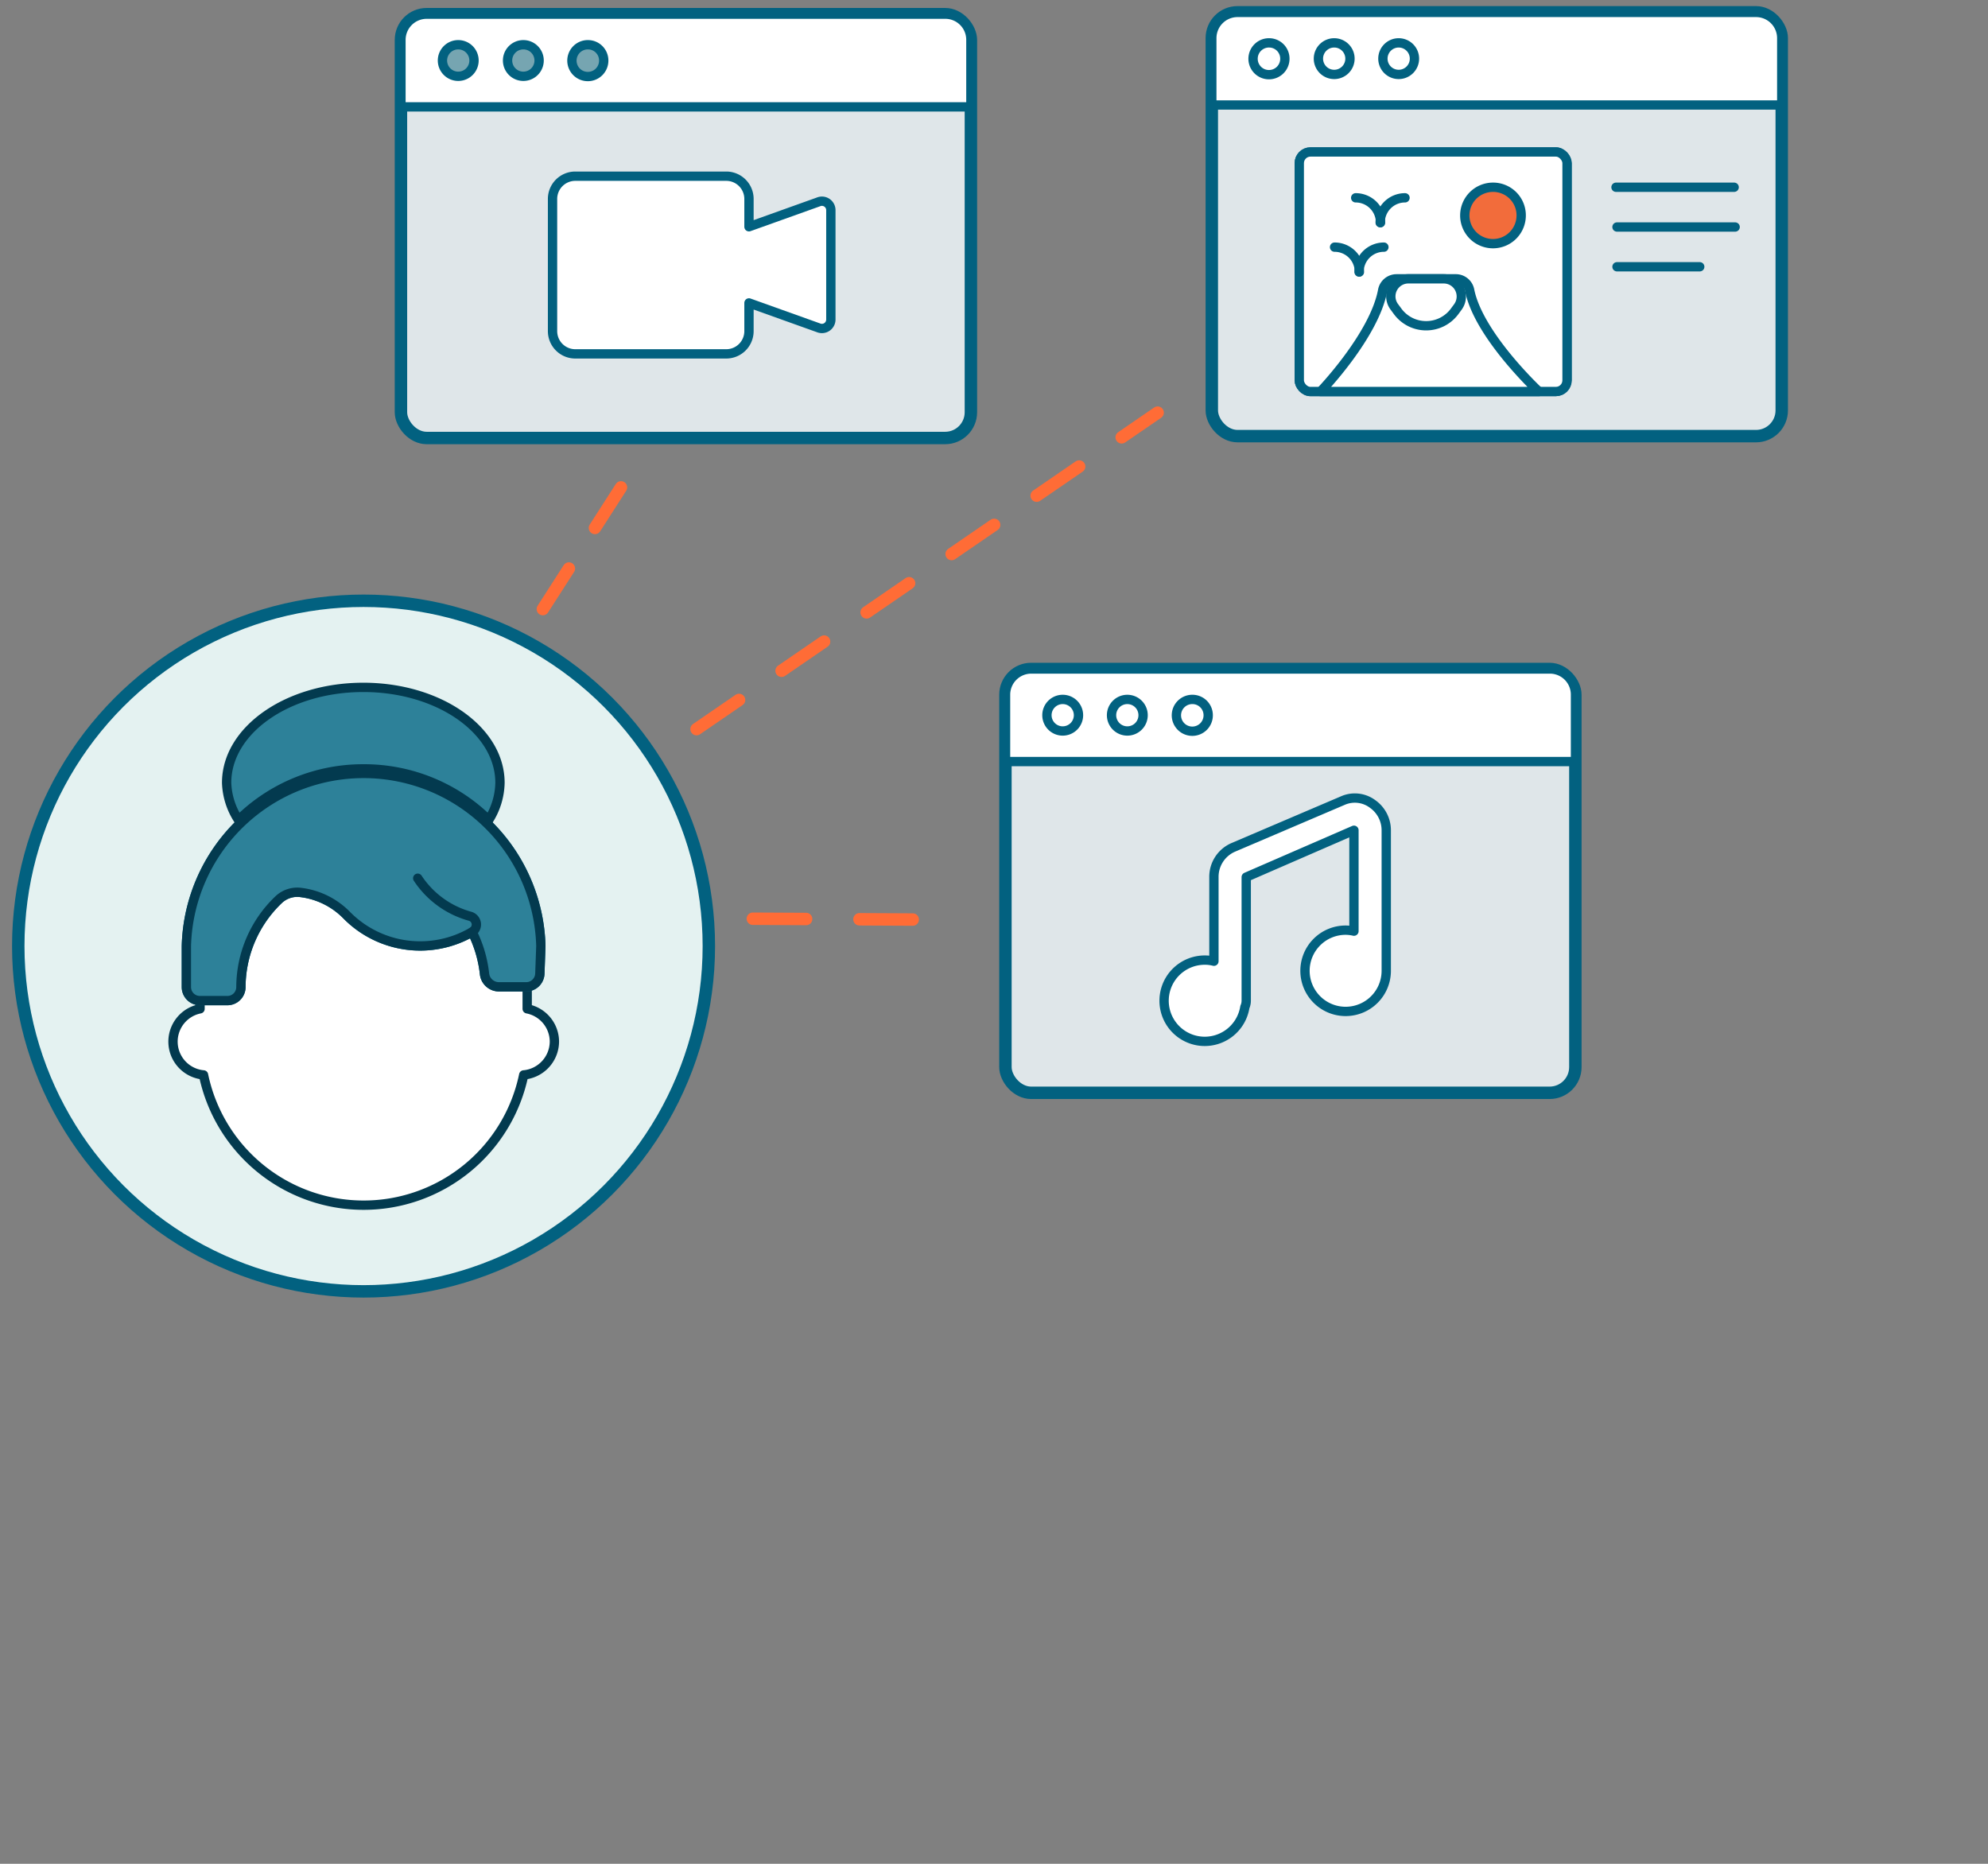 <svg id="Layer_1" data-name="Layer 1" xmlns="http://www.w3.org/2000/svg" xmlns:xlink="http://www.w3.org/1999/xlink" viewBox="0 0 160 150"><rect x="0" y="0" width="160" height="150" fill="#808080" stroke="none"/><defs><style>.cls-1,.cls-11,.cls-13,.cls-16,.cls-17,.cls-18,.cls-4,.cls-6,.cls-8,.cls-9{fill:none;}.cls-2{clip-path:url(#clip-path);}.cls-3{fill:#dfe6e9;}.cls-11,.cls-4,.cls-6,.cls-8,.cls-9{stroke:#026180;}.cls-11,.cls-13,.cls-16,.cls-17,.cls-18,.cls-4,.cls-6{stroke-linecap:round;}.cls-13,.cls-4,.cls-6,.cls-8{stroke-linejoin:round;}.cls-5{fill:#fff;}.cls-11,.cls-13,.cls-6,.cls-8,.cls-9{stroke-width:0.75px;}.cls-7{fill:#76a5b1;}.cls-11,.cls-9{stroke-miterlimit:10;}.cls-10{fill:#f26c3b;}.cls-12{fill:#e4f2f1;}.cls-13{stroke:#033a4f;}.cls-14{fill:#bad0d8;}.cls-15{fill:#2d8199;}.cls-16,.cls-17,.cls-18{stroke:#ff6c36;}.cls-16{stroke-dasharray:4.15 4.15;}.cls-17{stroke-dasharray:4.29 4.29;}.cls-18{stroke-dasharray:3.88 3.88;}</style><clipPath id="clip-path"><rect class="cls-1" x="0.87" y="0.39" width="143.13" height="104.15"/></clipPath></defs><title>Artboard 1</title><g class="cls-2"><path class="cls-3" d="M76.07,35.25H34.34a2.07,2.07,0,0,1-2.07-2.07v-30a2.07,2.07,0,0,1,2.07-2.07H76.08a2.06,2.06,0,0,1,2.06,2.07v30a2.06,2.06,0,0,1-2.07,2.07"/><rect class="cls-4" x="32.27" y="1.14" width="45.87" height="34.11" rx="2.07" ry="2.07"/><path class="cls-5" d="M76.07,1.14H34.34A2.07,2.07,0,0,0,32.27,3.2V8.6H78.14V3.2a2.06,2.06,0,0,0-2.07-2.06"/><path class="cls-6" d="M76.07,1.14H34.34A2.07,2.07,0,0,0,32.27,3.2V8.6H78.14V3.2A2.06,2.06,0,0,0,76.07,1.14Z"/><path class="cls-7" d="M38.15,4.87A1.27,1.27,0,1,1,36.88,3.6a1.27,1.27,0,0,1,1.27,1.27"/><path class="cls-6" d="M38.15,4.87A1.27,1.27,0,1,1,36.88,3.6,1.27,1.27,0,0,1,38.15,4.87Z"/><path class="cls-7" d="M43.39,4.87A1.27,1.27,0,1,1,42.12,3.6a1.27,1.27,0,0,1,1.27,1.27"/><path class="cls-6" d="M43.39,4.87A1.27,1.27,0,1,1,42.12,3.6,1.27,1.27,0,0,1,43.39,4.87Z"/><path class="cls-7" d="M48.59,4.87A1.28,1.28,0,1,1,47.32,3.6a1.27,1.27,0,0,1,1.27,1.27"/><path class="cls-6" d="M48.59,4.87A1.28,1.28,0,1,1,47.32,3.6,1.27,1.27,0,0,1,48.59,4.87Z"/><path class="cls-5" d="M65.87,16.25l-5.59,2V16a1.83,1.83,0,0,0-1.83-1.82H46.3A1.83,1.83,0,0,0,44.47,16V26.65a1.83,1.83,0,0,0,1.83,1.83H58.45a1.83,1.83,0,0,0,1.83-1.82V24.38l5.59,2a.72.72,0,0,0,1-.67V16.92a.72.72,0,0,0-1-.67"/><path class="cls-6" d="M65.87,16.25l-5.59,2V16a1.83,1.83,0,0,0-1.83-1.82H46.3A1.83,1.83,0,0,0,44.47,16V26.65a1.83,1.83,0,0,0,1.83,1.83H58.45a1.83,1.83,0,0,0,1.83-1.82V24.38l5.59,2a.72.72,0,0,0,1-.67V16.92A.72.72,0,0,0,65.87,16.25Z"/><path class="cls-3" d="M124.72,88H83a2.07,2.07,0,0,1-2.07-2.07v-30A2.07,2.07,0,0,1,83,53.84h41.74a2.06,2.06,0,0,1,2.06,2.06v30A2.07,2.07,0,0,1,124.72,88"/><rect class="cls-4" x="80.92" y="53.84" width="45.87" height="34.11" rx="2.07" ry="2.07"/><path class="cls-5" d="M124.72,53.84H83a2.07,2.07,0,0,0-2.07,2.06v5.39h45.87V55.9a2.06,2.06,0,0,0-2.07-2.06"/><path class="cls-6" d="M124.72,53.84H83a2.07,2.07,0,0,0-2.07,2.06v5.39h45.87V55.9A2.06,2.06,0,0,0,124.72,53.84Z"/><path class="cls-5" d="M86.8,57.56a1.27,1.27,0,1,1-1.27-1.27,1.27,1.27,0,0,1,1.27,1.27"/><path class="cls-6" d="M86.8,57.56a1.27,1.27,0,1,1-1.27-1.27A1.27,1.27,0,0,1,86.8,57.56Z"/><path class="cls-5" d="M92,57.56a1.27,1.27,0,1,1-1.27-1.27A1.27,1.27,0,0,1,92,57.56"/><path class="cls-6" d="M92,57.56a1.27,1.27,0,1,1-1.27-1.27A1.27,1.27,0,0,1,92,57.56Z"/><path class="cls-5" d="M97.24,57.56A1.28,1.28,0,1,1,96,56.29a1.27,1.27,0,0,1,1.28,1.27"/><path class="cls-6" d="M97.24,57.56A1.28,1.28,0,1,1,96,56.29,1.27,1.27,0,0,1,97.24,57.56Z"/><path class="cls-5" d="M110.48,64.71a2.39,2.39,0,0,0-2.4-.28L99.25,68.2a2.58,2.58,0,0,0-1.55,2.39v6.77a2.84,2.84,0,0,0-.72-.09,3.27,3.27,0,1,0,3.21,3.78,1.27,1.27,0,0,0,.11-.52l0-9.94,8.67-3.77v8.12a3,3,0,0,0-.67-.08,3.27,3.27,0,1,0,3.27,3.27V66.82a2.59,2.59,0,0,0-1.06-2.11"/><path class="cls-8" d="M110.48,64.71a2.39,2.39,0,0,0-2.4-.28L99.25,68.2a2.58,2.58,0,0,0-1.55,2.39v6.77a2.84,2.84,0,0,0-.72-.09,3.27,3.27,0,1,0,3.21,3.78,1.27,1.27,0,0,0,.11-.52l0-9.94,8.67-3.77v8.12a3,3,0,0,0-.67-.08,3.27,3.27,0,1,0,3.27,3.27V66.82A2.59,2.59,0,0,0,110.48,64.71Z"/><path class="cls-3" d="M141.33,35.11H99.6A2.07,2.07,0,0,1,97.53,33v-30A2.07,2.07,0,0,1,99.6,1h41.73a2.07,2.07,0,0,1,2.07,2.07V33a2.07,2.07,0,0,1-2.07,2.07"/><rect class="cls-4" x="97.53" y="0.99" width="45.87" height="34.11" rx="2.07" ry="2.07"/><path class="cls-5" d="M141.33,1H99.6a2.07,2.07,0,0,0-2.07,2.07V8.45H143.4V3.06A2.07,2.07,0,0,0,141.33,1"/><path class="cls-6" d="M141.33,1H99.6a2.07,2.07,0,0,0-2.07,2.07V8.45H143.4V3.06A2.07,2.07,0,0,0,141.33,1Z"/><path class="cls-5" d="M103.41,4.72a1.28,1.28,0,1,1-1.27-1.27,1.27,1.27,0,0,1,1.27,1.27"/><path class="cls-6" d="M103.41,4.72a1.28,1.28,0,1,1-1.27-1.27A1.27,1.27,0,0,1,103.41,4.72Z"/><path class="cls-5" d="M108.65,4.72a1.27,1.27,0,1,1-1.27-1.27,1.27,1.27,0,0,1,1.27,1.27"/><path class="cls-6" d="M108.65,4.72a1.27,1.27,0,1,1-1.27-1.27A1.27,1.27,0,0,1,108.65,4.72Z"/><path class="cls-5" d="M113.84,4.72a1.27,1.27,0,1,1-1.27-1.27,1.27,1.27,0,0,1,1.27,1.27"/><path class="cls-6" d="M113.84,4.72a1.27,1.27,0,1,1-1.27-1.27A1.27,1.27,0,0,1,113.84,4.72Z"/><path class="cls-5" d="M125.21,31.51H105.47a.9.9,0,0,1-.9-.9V13.14a.91.91,0,0,1,.9-.91h19.74a.91.91,0,0,1,.91.91V30.61a.9.9,0,0,1-.91.9"/><rect class="cls-9" x="104.57" y="12.23" width="21.55" height="19.28" rx="0.9" ry="0.9"/><path class="cls-5" d="M125.21,31.51H105.47a.9.9,0,0,1-.9-.9V13.14a.91.91,0,0,1,.9-.91h19.74a.91.91,0,0,1,.91.91V30.61a.9.9,0,0,1-.91.9"/><rect class="cls-8" x="104.57" y="12.23" width="21.55" height="19.28" rx="0.9" ry="0.9"/><path class="cls-5" d="M109.11,15.92h0a2,2,0,0,1,2,2"/><path class="cls-6" d="M109.11,15.92h0a2,2,0,0,1,2,2"/><path class="cls-5" d="M113.08,15.92h0a2,2,0,0,0-2,2"/><path class="cls-6" d="M113.08,15.92h0a2,2,0,0,0-2,2"/><path class="cls-5" d="M107.41,19.89h0a2,2,0,0,1,2,2"/><path class="cls-6" d="M107.41,19.89h0a2,2,0,0,1,2,2"/><path class="cls-5" d="M111.38,19.89h0a2,2,0,0,0-2,2"/><path class="cls-6" d="M111.38,19.89h0a2,2,0,0,0-2,2"/><path class="cls-5" d="M123.85,31.51S119,27,118.28,23.35a1.13,1.13,0,0,0-1.11-.91H112.4a1.14,1.14,0,0,0-1.12.93c-.68,3.66-5,8.14-5,8.14Z"/><path class="cls-8" d="M123.85,31.51S119,27,118.28,23.35a1.13,1.13,0,0,0-1.11-.91H112.4a1.14,1.14,0,0,0-1.12.93c-.68,3.66-5,8.14-5,8.14Z"/><path class="cls-5" d="M113.36,22.44a1.41,1.41,0,0,0-1.13,2.27l.28.38a2.85,2.85,0,0,0,4.54,0l.28-.38a1.43,1.43,0,0,0,.13-1.49,1.41,1.41,0,0,0-1.26-.78Z"/><path class="cls-8" d="M113.36,22.44a1.41,1.41,0,0,0-1.13,2.27l.28.38a2.85,2.85,0,0,0,4.54,0l.28-.38a1.43,1.43,0,0,0,.13-1.49,1.41,1.41,0,0,0-1.26-.78Z"/><path class="cls-10" d="M122.43,17.34a2.27,2.27,0,1,1-2.27-2.27,2.26,2.26,0,0,1,2.27,2.27"/><path class="cls-8" d="M122.43,17.34a2.27,2.27,0,1,1-2.27-2.27A2.26,2.26,0,0,1,122.43,17.34Z"/></g><path class="cls-11" d="M130.14,21.47h6.66m-6.66-3.2h9.51m-9.59-3.2h9.51"/><g class="cls-2"><path class="cls-12" d="M57.06,76.14a27.8,27.8,0,1,1-27.8-27.79,27.79,27.79,0,0,1,27.8,27.79"/><circle class="cls-4" cx="29.26" cy="76.14" r="27.79"/><path class="cls-5" d="M44.62,83.82a2.7,2.7,0,0,0-2.19-2.63V79.44a13.17,13.17,0,1,0-26.33,0v1.75a2.69,2.69,0,0,0,.28,5.32,13.16,13.16,0,0,0,25.77,0,2.71,2.71,0,0,0,2.47-2.69"/><path class="cls-13" d="M44.62,83.82a2.7,2.7,0,0,0-2.19-2.63V79.44a13.17,13.17,0,1,0-26.33,0v1.75a2.69,2.69,0,0,0,.28,5.32,13.16,13.16,0,0,0,25.77,0A2.71,2.71,0,0,0,44.62,83.82Z"/><path class="cls-14" d="M43.53,76.14a14.27,14.27,0,0,0-28.53,0v3.3a1.09,1.09,0,0,0,1.1,1.09h2.19a1.09,1.09,0,0,0,1.1-1.09,9.75,9.75,0,0,1,3-7,2.18,2.18,0,0,1,1.84-.61,6.22,6.22,0,0,1,3.65,1.8A8.3,8.3,0,0,0,38,75a10,10,0,0,1,1,3.42,1.17,1.17,0,0,0,1.16,1h2.19a1.1,1.1,0,0,0,1.1-1.1Z"/><path class="cls-6" d="M43.53,76.14a14.27,14.27,0,0,0-28.53,0v3.3a1.09,1.09,0,0,0,1.1,1.09h2.19a1.09,1.09,0,0,0,1.1-1.09,9.75,9.75,0,0,1,3-7,2.18,2.18,0,0,1,1.84-.61,6.22,6.22,0,0,1,3.65,1.8A8.3,8.3,0,0,0,38,75a10,10,0,0,1,1,3.42,1.17,1.17,0,0,0,1.16,1h2.19a1.1,1.1,0,0,0,1.1-1.1Z"/><path class="cls-15" d="M43.53,76.14a14.27,14.27,0,0,0-28.53,0v3.3a1.09,1.09,0,0,0,1.1,1.09h2.19a1.09,1.09,0,0,0,1.1-1.09,9.75,9.75,0,0,1,3-7,2.18,2.18,0,0,1,1.84-.61,6.22,6.22,0,0,1,3.65,1.8A8.3,8.3,0,0,0,38,75a10,10,0,0,1,1,3.42,1.17,1.17,0,0,0,1.16,1h2.19a1.1,1.1,0,0,0,1.1-1.1Z"/><path class="cls-13" d="M43.53,76.14a14.27,14.27,0,0,0-28.53,0v3.3a1.09,1.09,0,0,0,1.1,1.09h2.19a1.09,1.09,0,0,0,1.1-1.09,9.75,9.75,0,0,1,3-7,2.18,2.18,0,0,1,1.84-.61,6.22,6.22,0,0,1,3.65,1.8A8.3,8.3,0,0,0,38,75a10,10,0,0,1,1,3.42,1.17,1.17,0,0,0,1.16,1h2.19a1.1,1.1,0,0,0,1.1-1.1Z"/><path class="cls-13" d="M38,75a.69.69,0,0,0-.17-1.26,7.39,7.39,0,0,1-4.21-3.06"/><path class="cls-15" d="M29.26,61.88A14.23,14.23,0,0,1,39.33,66,5.79,5.79,0,0,0,40.24,63c0-4.24-4.92-7.68-11-7.68s-11,3.44-11,7.68A5.79,5.79,0,0,0,19.2,66a14.22,14.22,0,0,1,10.06-4.16"/><path class="cls-13" d="M29.26,61.88A14.23,14.23,0,0,1,39.33,66,5.79,5.79,0,0,0,40.24,63c0-4.24-4.92-7.68-11-7.68s-11,3.44-11,7.68A5.79,5.79,0,0,0,19.2,66,14.22,14.22,0,0,1,29.26,61.88Z"/></g><line class="cls-16" x1="56.06" y1="58.68" x2="93.17" y2="33.21"/><line class="cls-17" x1="60.59" y1="73.94" x2="76.11" y2="74.02"/><line class="cls-18" x1="43.69" y1="49.02" x2="51.26" y2="37.23"/></svg>